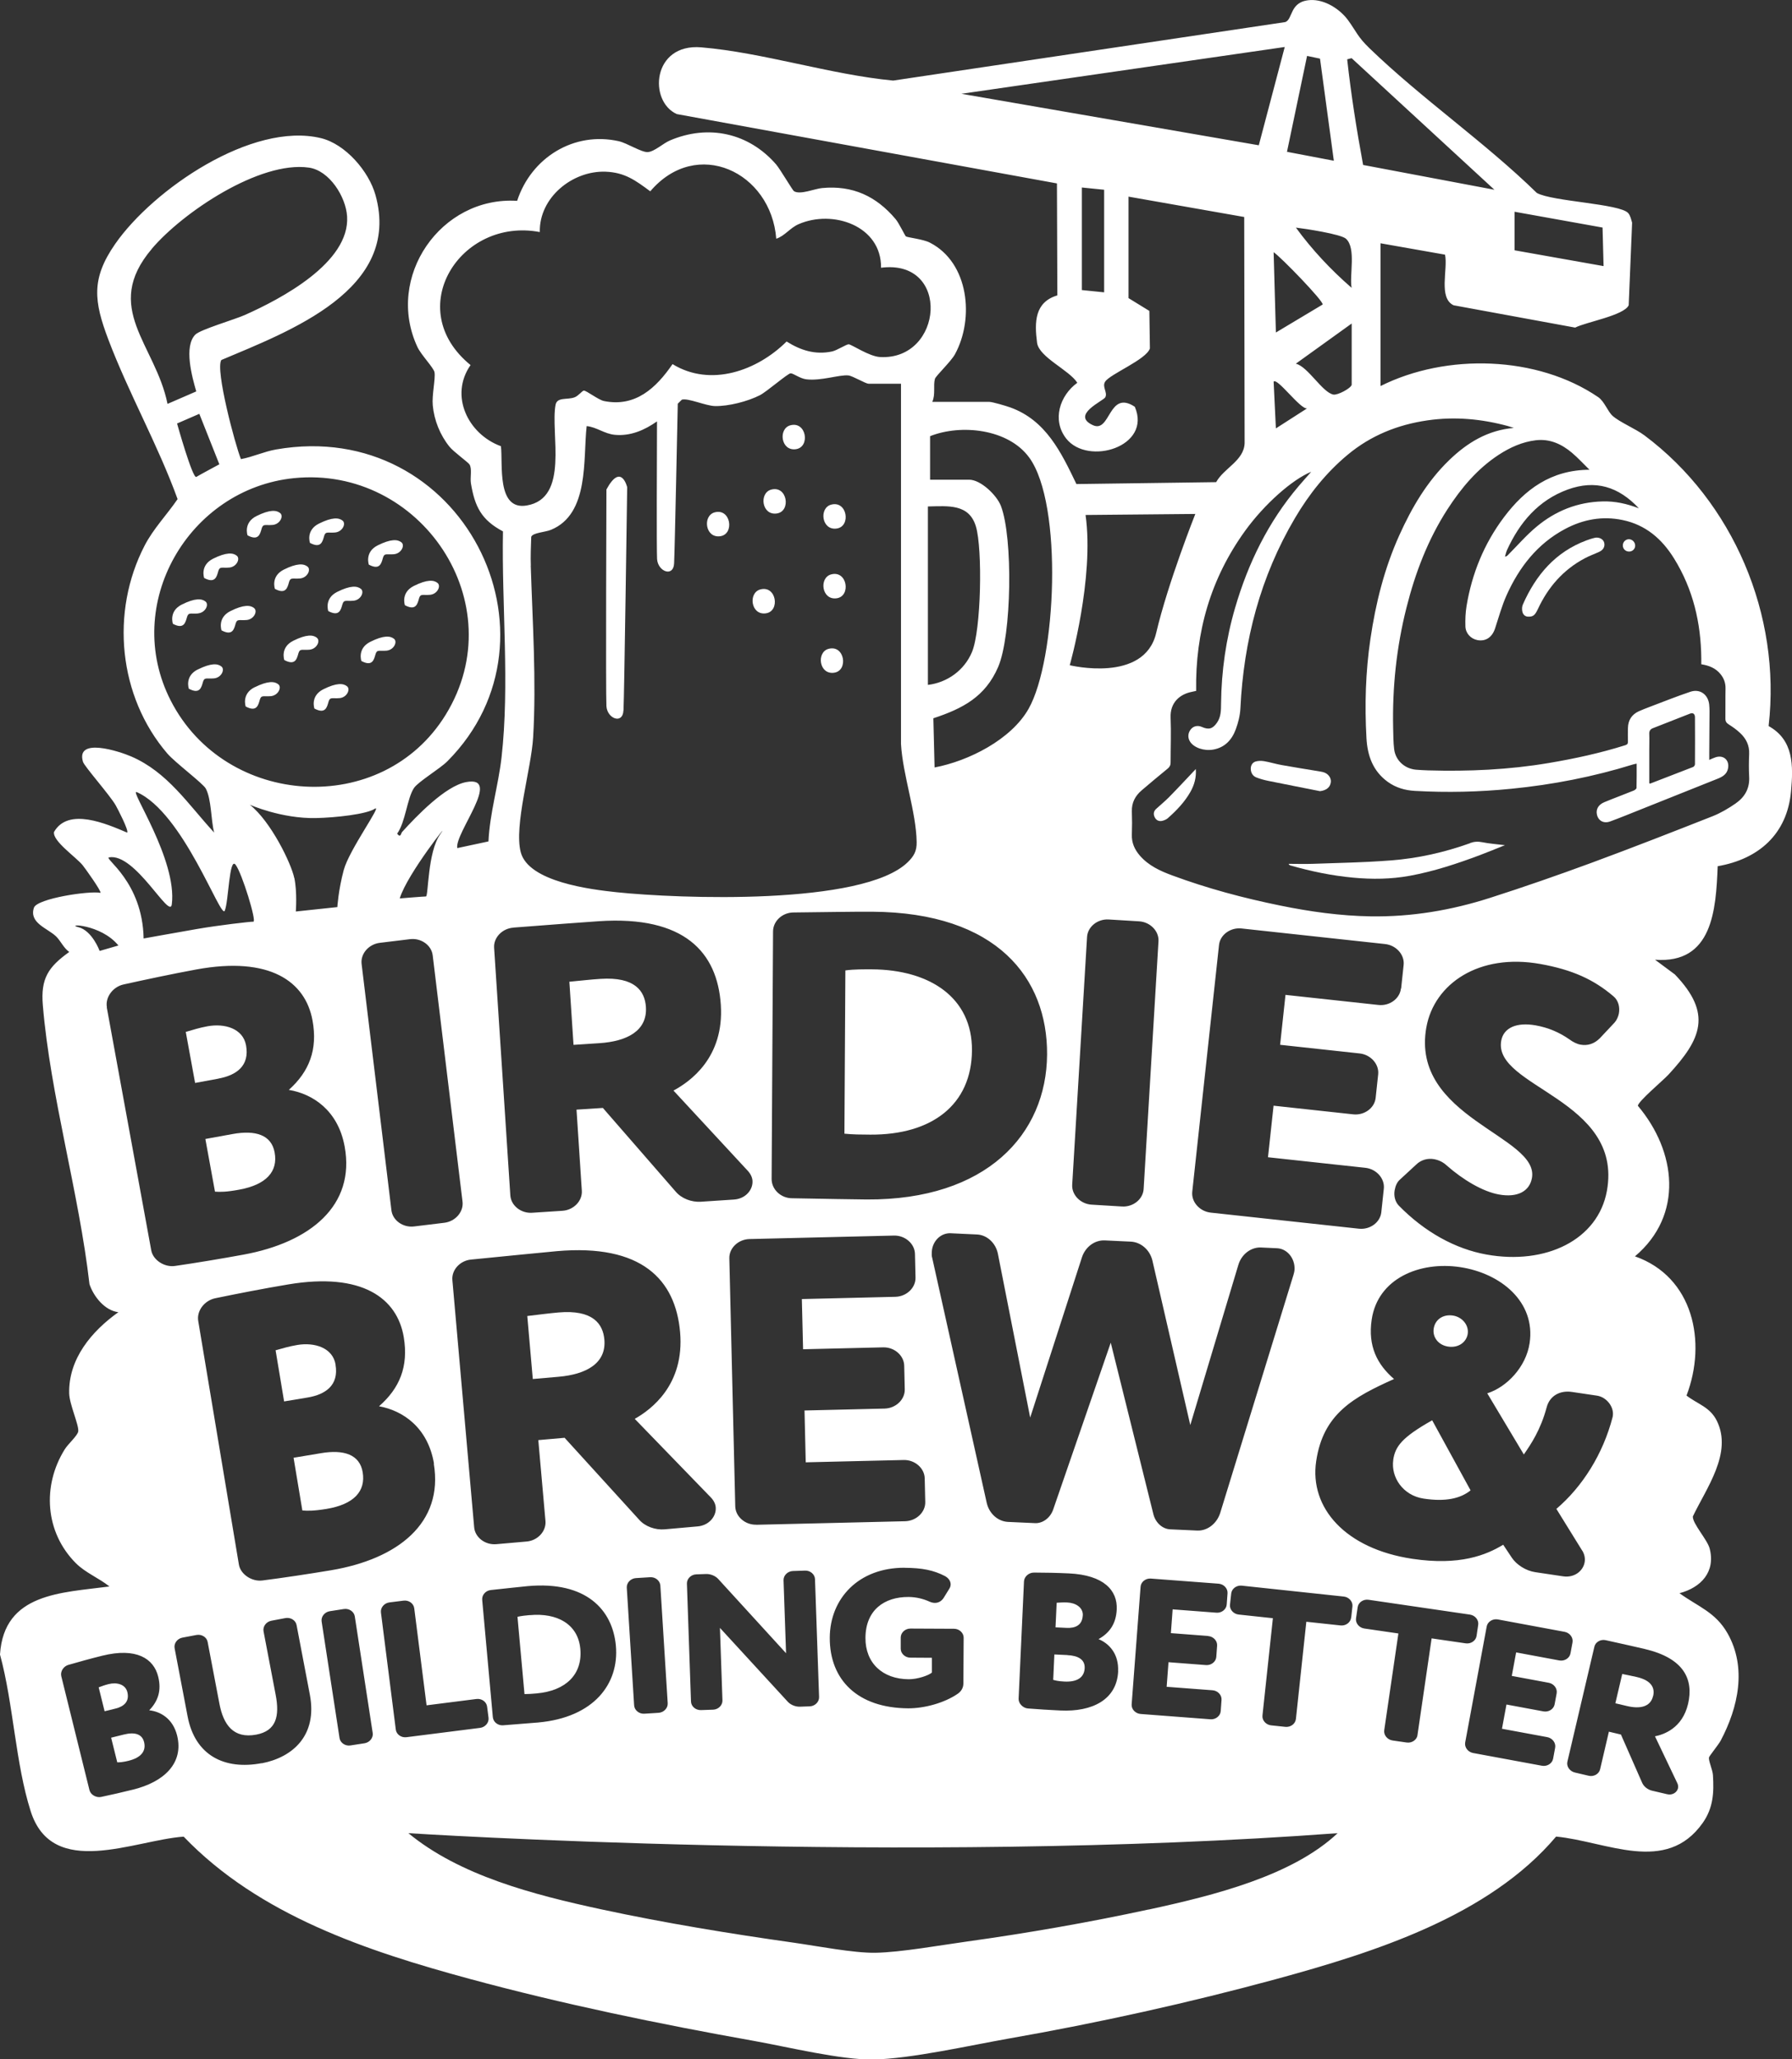 <?xml version="1.0" encoding="UTF-8"?>
<svg id="Layer_1" xmlns="http://www.w3.org/2000/svg" viewBox="0 0 263.15 302.32">
  <rect x="0" y="0" width="263.15" height="302.32" fill="#333333" stroke="none"/>
  <defs>
    <style>
      .cls-1 {
        fill: #fff;
      }
    </style>
  </defs>
  <path class="cls-1" d="M122.87,87.84c2.14-.31,1.54-4.17-.84-3.5-1.78.5-1.38,3.82.84,3.5Z"/>
  <path class="cls-1" d="M122.87,77.6c2.14-.31,1.54-4.17-.84-3.5-1.78.5-1.38,3.82.84,3.5Z"/>
  <path class="cls-1" d="M38.42,77.61c.22-.76.54-.44,1.63-.54,1.09-.11,1.63-1.31,1.09-1.74-.54-.44-1.52-.54-3.48.44-1.96.98-1.31,2.83-1.31,2.83,1.63.87,1.85-.22,2.07-.98Z"/>
  <path class="cls-1" d="M42.44,85.47c.22-.76.54-.44,1.63-.54,1.09-.11,1.63-1.31,1.09-1.74-.54-.44-1.52-.54-3.48.44s-1.31,2.83-1.31,2.83c1.63.87,1.85-.22,2.07-.98Z"/>
  <path class="cls-1" d="M32.05,83.87c.22-.76.54-.44,1.63-.54,1.09-.11,1.63-1.31,1.09-1.74-.54-.44-1.52-.54-3.48.44-1.96.98-1.31,2.83-1.31,2.83,1.63.87,1.85-.22,2.07-.98Z"/>
  <path class="cls-1" d="M37.32,89.28c-.54-.44-1.52-.54-3.48.44-1.96.98-1.31,2.83-1.31,2.83,1.63.87,1.85-.22,2.07-.98.22-.76.54-.44,1.63-.54,1.09-.11,1.63-1.31,1.09-1.74Z"/>
  <path class="cls-1" d="M47.59,78.72c.22-.76.54-.44,1.63-.54,1.09-.11,1.63-1.31,1.09-1.74-.54-.44-1.52-.54-3.48.44s-1.31,2.83-1.31,2.83c1.63.87,1.85-.22,2.07-.98Z"/>
  <path class="cls-1" d="M46.54,93.64c-.54-.44-1.52-.54-3.48.44-1.96.98-1.31,2.83-1.31,2.83,1.63.87,1.85-.22,2.07-.98.22-.76.54-.44,1.63-.54,1.09-.11,1.63-1.31,1.09-1.74Z"/>
  <path class="cls-1" d="M48.21,89.72c1.63.87,1.85-.22,2.07-.98.22-.76.54-.44,1.63-.54s1.63-1.31,1.09-1.74c-.54-.44-1.52-.54-3.48.44s-1.31,2.83-1.31,2.83Z"/>
  <path class="cls-1" d="M56.23,81.91c.22-.76.54-.44,1.63-.54,1.09-.11,1.63-1.31,1.09-1.74-.54-.44-1.52-.54-3.48.44s-1.31,2.83-1.31,2.83c1.63.87,1.85-.22,2.07-.98Z"/>
  <path class="cls-1" d="M53.07,97.05c1.63.87,1.85-.22,2.07-.98s.54-.44,1.63-.54c1.09-.11,1.63-1.31,1.09-1.74-.54-.44-1.52-.54-3.48.44-1.96.98-1.31,2.83-1.31,2.83Z"/>
  <path class="cls-1" d="M48.24,103.04c.22-.76.54-.44,1.63-.54s1.63-1.31,1.09-1.74c-.54-.44-1.52-.54-3.48.44s-1.31,2.83-1.31,2.83c1.63.87,1.85-.22,2.07-.98Z"/>
  <path class="cls-1" d="M37.39,100.9c-1.96.98-1.31,2.83-1.31,2.83,1.63.87,1.85-.22,2.07-.98.22-.76.54-.44,1.63-.54,1.09-.11,1.63-1.31,1.09-1.74-.54-.44-1.52-.54-3.48.44Z"/>
  <path class="cls-1" d="M61.53,87.87c.22-.76.54-.44,1.63-.54,1.09-.11,1.63-1.31,1.09-1.74-.54-.44-1.52-.54-3.48.44s-1.31,2.83-1.31,2.83c1.63.87,1.85-.22,2.07-.98Z"/>
  <path class="cls-1" d="M29.04,98.29c-1.96.98-1.31,2.83-1.31,2.83,1.63.87,1.85-.22,2.07-.98.22-.76.54-.44,1.63-.54s1.63-1.31,1.09-1.74c-.54-.44-1.52-.54-3.48.44Z"/>
  <path class="cls-1" d="M29.09,90.06c1.09-.11,1.63-1.31,1.09-1.74-.54-.44-1.52-.54-3.48.44s-1.31,2.83-1.31,2.83c1.63.87,1.85-.22,2.07-.98.22-.76.54-.44,1.63-.54Z"/>
  <path class="cls-1" d="M204.6,214.33c-.38,2.55,1.41,5.24,4.46,5.7,3.18.48,5.38.01,6.89-1.21l-5.64-10.29c-4.5,2.54-5.42,3.86-5.72,5.81Z"/>
  <path class="cls-1" d="M159.01,237.18c.05-1.2-1.09-1.85-2.29-1.9-.62-.03-.99.01-1.55.04l-.17,3.61,1.63.08c1.26.06,2.3-.38,2.37-1.83Z"/>
  <path class="cls-1" d="M18.18,254.67l-1.86.46.9,3.62c.35,0,.76-.01,1.66-.23,1.86-.46,2.6-1.44,2.28-2.74-.3-1.22-1.42-1.5-2.98-1.11Z"/>
  <path class="cls-1" d="M242.76,249.01c.25-1.08-.11-2.25-2.42-2.79-.72-.17-1.12-.23-2.12-.44l-1.01,4.3,1.74.41c1.83.43,3.42.16,3.8-1.48Z"/>
  <path class="cls-1" d="M18.7,248.43c-.29-1.16-1.57-1.46-2.74-1.17-.6.15-.95.29-1.47.48l.87,3.51,1.59-.39c1.23-.3,2.1-1.02,1.75-2.43Z"/>
  <path class="cls-1" d="M77.8,237.13c-.52.05-1.2.11-1.81.25l1.03,11.35c.65,0,1.08-.04,1.79-.1,4.24-.38,6.75-2.76,6.41-6.53-.33-3.66-3.43-5.33-7.42-4.96Z"/>
  <path class="cls-1" d="M156.74,243l-1.91-.09-.17,3.73c.34.1.73.2,1.66.25,1.91.09,2.9-.64,2.96-1.97.06-1.25-.94-1.84-2.54-1.91Z"/>
  <path class="cls-1" d="M47.13,213.36l-4.02.67,1.29,7.74c.74.06,1.61.09,3.56-.23,4.02-.67,5.76-2.6,5.3-5.38-.43-2.6-2.76-3.37-6.13-2.8Z"/>
  <path class="cls-1" d="M82.04,202.14c3.99-.35,7.02-1.94,6.71-5.46-.21-2.33-1.71-4.42-6.75-3.98-1.57.14-2.42.27-4.57.52l.81,9.25,3.8-.33Z"/>
  <path class="cls-1" d="M49.28,200.36c-.41-2.48-3.08-3.31-5.61-2.89-1.3.22-2.05.47-3.2.78l1.25,7.51,3.43-.57c2.66-.44,4.63-1.81,4.12-4.82Z"/>
  <path class="cls-1" d="M212.66,197.71c1.56.23,2.69-.69,2.87-1.87.19-1.3-.82-2.49-2.19-2.69-1.43-.21-2.61.58-2.81,1.94-.18,1.19.64,2.4,2.13,2.62Z"/>
  <path class="cls-1" d="M116.88,65.95c2.14-.31,1.54-4.17-.84-3.5-1.78.5-1.38,3.82.84,3.5Z"/>
  <path class="cls-1" d="M105.77,78.73c2.14-.31,1.54-4.17-.84-3.5-1.78.5-1.38,3.82.84,3.5Z"/>
  <path class="cls-1" d="M91.56,104.32c.11-2.07.54-32.78.54-32.78,0,0-.87-3.7-3.05.33,0,0-.11,29.95,0,31.8.11,1.85,2.4,2.72,2.5.65Z"/>
  <path class="cls-1" d="M32.08,158.36c2.65-.49,4.6-1.88,4.05-4.88-.45-2.48-3.14-3.26-5.66-2.8-1.29.24-2.05.5-3.19.83l1.37,7.49,3.42-.63Z"/>
  <path class="cls-1" d="M30.16,167.24l1.41,7.72c.74.05,1.62.07,3.55-.29,4.01-.73,5.72-2.69,5.21-5.46-.47-2.59-2.81-3.32-6.17-2.71l-4.01.73Z"/>
  <path class="cls-1" d="M88.02,153.16c4-.26,7.06-1.78,6.83-5.31-.15-2.33-1.61-4.46-6.66-4.13-1.57.1-2.42.22-4.58.42l.61,9.27,3.8-.25Z"/>
  <path class="cls-1" d="M142.73,154.21c.05-7.73-6.17-11.84-14.71-11.89-1.12,0-2.56-.02-3.88.16l-.14,23.97c1.38.13,2.3.13,3.81.14,9.07.05,14.87-4.41,14.92-12.38Z"/>
  <path class="cls-1" d="M114.07,75.39c2.14-.31,1.54-4.17-.84-3.5-1.78.5-1.38,3.82.84,3.5Z"/>
  <path class="cls-1" d="M112.47,90.05c2.14-.31,1.54-4.17-.84-3.5-1.78.5-1.38,3.82.84,3.5Z"/>
  <path class="cls-1" d="M122.49,98.77c2.14-.31,1.54-4.17-.84-3.5-1.78.5-1.38,3.82.84,3.5Z"/>
  <path class="cls-1" d="M169.78,118.76c-.39.36-.44.8-.2,1.26.25.47.67.62,1.17.48.26-.08.54-.19.74-.37,1.28-1.13,2.46-2.36,3.31-3.85.58-1.02.89-2.11.8-3.37-1.36,1.44-2.64,2.82-3.96,4.16-.59.6-1.25,1.12-1.86,1.69Z"/>
  <path class="cls-1" d="M215.88,123.8c-3.78,1.35-7.67,2.23-11.66,2.53-3.82.3-7.65.36-11.48.5-1.17.04-2.34,0-3.51,0,.07.15.15.2.24.23,3.03.87,6.11,1.51,9.25,1.8,2.79.26,5.56.23,8.33-.28,3.54-.65,6.94-1.78,10.3-3.04,1.19-.45,2.37-.94,3.64-1.45-1.21-.15-2.28-.22-3.31-.43-.64-.13-1.2-.1-1.81.12Z"/>
  <path class="cls-1" d="M234.17,78.97c-.41.09-.81.23-1.2.37-4.56,1.7-7.43,5.08-9.34,9.41-.13.29-.15.67-.09.99.09.49.42.81.91.8.71.01.97-.24,1.38-1.11,1.5-3.22,3.72-5.78,6.89-7.46.69-.37,1.43-.63,2.14-.96.61-.28.86-.81.7-1.37-.15-.5-.74-.81-1.38-.68Z"/>
  <path class="cls-1" d="M195.43,114.87c.08-.71-.42-1.35-1.23-1.53-.18-.04-.35-.07-.53-.1-1.81-.3-3.63-.58-5.44-.91-.87-.15-1.71-.42-2.58-.57-.41-.07-.88-.07-1.28.05-.47.15-.71.58-.7,1.09.02.57.29,1.03.81,1.24.55.22,1.14.38,1.72.5,2.54.52,5.09,1.01,7.64,1.52.91-.11,1.49-.55,1.58-1.29Z"/>
  <path class="cls-1" d="M239.21,79.17c-.5,0-.91.41-.9.92,0,.51.41.9.93.89.49,0,.89-.4.88-.87,0-.51-.42-.93-.91-.94Z"/>
  <path class="cls-1" d="M259.72,106.55c1.86-16.25-5.19-32.87-18.23-42.62-1.34-1-3.59-1.91-4.67-2.86-.74-.65-1.21-2.14-2.14-2.77-8.94-6.08-22.26-6.47-31.95-1.62v-20.96l9.47,1.67c.45,2.15-1.01,6.34,1.25,7.43l17.86,3.28c1.58-.82,7.16-1.77,7.86-3.28l.5-12.12c-.14-.46-.25-1.05-.57-1.41-1.21-1.39-11.16-1.7-13.42-2.96-7.67-7.49-16.93-13.85-24.59-21.26-1.73-1.67-1.9-2.41-3.12-4.09-1.2-1.65-3.44-3.08-5.54-2.97-3.08.16-2.54,2.8-3.68,3.23l-57.59,8.59c-9.19-.87-19.12-4.12-28.19-4.88-7.21-.6-7.77,7.93-3.58,9.8l55.82,10.18.06,16.44c-3.32.99-3.38,3.89-2.98,6.95.28,2.13,4.72,4,5.91,5.88-2.6,1.89-3.74,5.49-1.63,8.19,3.18,4.05,12.62,1.2,10.07-4.67-3.89-2.56-3.53,3.89-6.14,2.71-3.31-1.51,1.53-3.56,1.81-4.1.37-.72-.5-1.52-.03-2.28.7-1.13,6.03-3.23,6.58-4.89l-.08-5.51-3.06-1.88v-14.9l16.99,2.99.06,33.21c-.1,2.58-3.03,3.64-4.18,5.72l-20.52.28c-2.24-4.66-4.48-9.37-9.71-11.25-.61-.22-2.62-.82-3.11-.82h-8.35c.5-1.06.12-2.42.39-3.37.12-.44,2.33-2.51,2.94-3.61,2.87-5.24,2.07-13.46-3.69-16.4-.99-.51-3.24-.74-3.51-.91-.13-.08-1.02-1.97-1.53-2.56-2.84-3.35-6.29-4.96-10.77-4.54-1.12.1-3.21,1.03-4.14.46-.2-.12-2.03-3.24-2.62-3.93-4.01-4.63-9.95-5.93-15.61-3.51-.98.42-2.27,1.64-3.24,1.7-.9.06-3.05-1.33-4.26-1.6-6.61-1.48-12.86,2.44-14.92,8.76-11.19-.71-19.43,11.19-14.64,21.46.56,1.19,2.42,3.08,2.51,3.72.15.98-.4,3.34-.26,4.84.2,2.19,1.08,4.37,2.45,6.07.62.77,2.75,2.29,2.95,2.62.39.64.07,1.91.2,2.74.57,3.45,1.53,5.39,4.71,7.08-.2,10.77,1,22.52-.21,33.19-.47,4.12-1.73,8.19-1.92,12.33l-4.58.98c-.42-2.18,6.7-10.71,1.3-9.69-3.07.58-7.31,5.02-9.39,7.31-.2.22-.21.96-.74.26,1.23-1.7,1.45-5.16,2.47-6.7.61-.92,3.84-2.85,4.91-3.93,18.2-18.29,2.17-50.53-25.15-45.78-1.77.31-3.43,1.1-5.17,1.42-.86-2.15-3.78-13.11-2.88-14.55,9.95-4.22,26.53-10.3,22.64-24.22-.97-3.48-4.4-7.49-8.02-8.36-10.13-2.44-24.65,7.55-30.2,15.53-3.58,5.14-3.12,8.45-1.01,14.04,2.98,7.87,7.29,15.48,10.17,23.43-1.56,2.29-3.55,4.33-4.84,6.82-5.06,9.77-3.85,22.16,3.33,30.53,1.12,1.31,5.26,4.41,5.65,5.15.85,1.6.75,4.66,1.23,6.46-3.81-4.12-6.84-8.89-12.22-11.19-1.65-.71-8.15-2.87-7.04.81.2.66,3.97,4.92,4.79,6.36.32.56,1.95,3.71,1.7,4.03-3.05-1.3-8.67-3.76-10.75-.09-.2,1.34,3.17,3.63,4.19,4.85.34.41,2.85,3.92,2.63,4.08-1.58-.33-9.32.82-9.77,2.19-.74,2.24,2.02,3.02,3.24,4.19.69.66,1.11,1.71,1.95,2.3-3.09,2.21-4.21,3.9-3.88,7.82,1.1,13.24,5.33,27.63,6.85,40.96.62,1.84,2.26,3.87,4.24,4.11-3.9,2.78-7.34,6.83-7.22,11.93.04,1.61,1.46,4.67,1.33,5.57-.09.62-1.5,1.85-1.98,2.63-3.34,5.35-2.9,12.18,1.63,16.72,1.42,1.42,3.39,2.18,4.93,3.42-7.01.94-15.49.92-16.07,9.99,1.97,7.21,2.27,16.02,4.51,23.02,3.2,10.02,15.19,4.24,22.46,3.72,11.08,11.54,26.9,16.79,42.02,20.89,13.53,3.67,27.86,6.63,41.67,9.09,4.9.87,12.9,2.83,17.59,2.74,5.48-.1,14.19-2.07,19.86-3.07,13.09-2.29,26.57-5.27,39.38-8.76,14.36-3.92,31.16-9.23,41.02-20.9,7.41.71,16.15,5.63,21.54-2.02,1.53-2.18,1.66-4.42,1.49-7.02-.05-.78-.67-2.09-.58-2.58.04-.21,1.41-1.88,1.73-2.49,2.56-4.85,3.86-10.69.99-15.74-1.77-3.11-4.32-3.9-7.05-5.88,3.15-.83,5.32-3.13,4.43-6.56-.34-1.31-2.53-3.66-2.47-4.71,1.98-4.16,5.85-9.3,3.53-14.03-1.01-2.05-2.8-2.44-4.46-3.72,3.02-7.89.98-17.44-7.57-20.44,7.18-6.06,6.08-15.41.43-22.1,0-.63,3.73-3.75,4.49-4.58,4.83-5.23,6.47-8.95.94-14.71l-2.91-2.16c8.46.63,8.94-7.34,9.2-13.73,6.04-1.05,10.21-4.73,10.77-11.01.34-3.78.39-7.51-3.28-9.56ZM240.66,74.63c-1.8-.69-3.52-1.06-5.33-1.01-3.67.09-6.91,1.39-9.69,3.71-1.52,1.26-2.82,2.78-4.22,4.18-.09.09-.19.18-.42.22.1-.32.16-.66.3-.97,1.86-4.07,4.61-7.31,8.9-8.88,4.08-1.49,7.49-.43,10.46,2.75ZM222.41,31.09l12.92,2.32.15,5.66-13.07-2.32v-5.66ZM198.48,8.54l20.97,19.32-19.28-3.64c-.95-5.14-1.77-10.31-2.34-15.51l.65-.17ZM197.66,35.06c1.51,1.39.48,5.31.82,7.2-3.04-2.64-5.81-5.59-8.18-8.84,1.31.15,6.62.95,7.36,1.64ZM190.3,53.39l8.19-5.89v9.01c-.15.52-2.08,1.55-2.7,1.42-1.63-.34-3.7-4.08-5.49-4.53ZM191.94,59.96l-4.58,2.94-.33-6.87c.54-.61,3.93,4.1,4.91,3.93ZM191.94,8.21l1.9.4,2.03,14.99-6.88-1.31,2.95-14.08ZM194.23,44.71l-6.87,4.11-.33-11.79c1.06.7,7.33,7.17,7.2,7.68ZM162.14,42.92l-3.27-.33v-15.06l3.27.33v15.06ZM141.18,13.77l47.48-6.87-3.81,14.43-43.67-7.56ZM159.41,75.61l16.12-.15s-4.01,10.08-5.75,17.48c-1.74,7.41-12.69,4.73-12.69,4.73,0,0,3.63-12.78,2.32-22.07ZM209.46,150.82c1.15-6.37,7.71-10.91,16.76-9.28,4.66.84,7.8,2.26,10.7,4.73.76.62.97,1.64.81,2.52-.09.47-.31.98-.64,1.35l-2.15,2.29c-.82.83-1.81,1.14-2.84.95-.52-.09-1.13-.39-1.66-.79-1.42-.99-3.03-1.7-4.91-2.04-2.84-.51-4.74.36-5.08,2.25-1.23,6.84,17.94,8.59,15.52,22.04-1.3,7.2-8.98,10.93-17.71,9.35-4.53-.82-9.02-3.27-12.86-7.19-.56-.59-.74-1.47-.6-2.24.12-.65.35-1.22.83-1.62l2.32-2.14c.73-.72,1.71-.97,2.62-.81.71.13,1.33.42,1.9.95,2.36,2.07,5.25,3.81,7.65,4.24,2.72.49,4.49-.47,4.84-2.42,1.12-6.19-17.9-8.83-15.5-22.16ZM232.36,227.68c.32.53.43,1.1.35,1.63-.19,1.3-1.48,2.38-3.17,2.13l-4.09-.61c-1.36-.2-2.76-1.08-3.46-2.15l-1.25-1.88c-2.48,1.51-6.38,3.11-13.33,2.07-9.81-1.46-15.16-7.47-14.13-14.35,1.03-6.94,5.45-9.37,11.43-12.05-2.47-2.13-3.86-4.82-3.28-8.73.9-6.05,7.06-8.58,12.97-7.7,5.98.89,11.13,5.11,10.22,11.16-.52,3.5-3.36,6.47-6.22,7.37l5.37,8.98c1.02-1.48,2.46-3.57,3.36-6.95.44-1.63,1.9-2.5,3.72-2.23l3.64.54c1.43.21,2.54,1.65,2.35,2.96,0,.06-.02.12-.03.18-1.42,5.48-4.45,10.24-8.26,13.49l3.8,6.14ZM205.72,145.14c-.16,1.49-1.67,2.59-3.3,2.41l-13.65-1.48-.79,7.33,11.69,1.27c1.63.18,2.87,1.58,2.71,3.07l-.37,3.46c-.16,1.49-1.67,2.59-3.3,2.41l-11.69-1.27-.82,7.57,14.3,1.55c1.63.18,2.87,1.58,2.71,3.07l-.37,3.46c-.16,1.49-1.67,2.59-3.3,2.41l-21.75-2.36c-1.63-.18-2.87-1.58-2.71-3.07l3.93-36.23c.16-1.49,1.67-2.59,3.3-2.42l21.1,2.29c1.63.18,2.87,1.58,2.71,3.07l-.37,3.46ZM181.85,185.71c.46-1.54,1.83-2.61,3.32-2.55l2.37.11c1.49.07,2.64,1.5,2.56,3.12-.01.24-.08.54-.15.77l-10.78,35.02c-.51,1.54-1.89,2.61-3.37,2.54l-3.97-.18c-1.1-.05-2.11-.94-2.44-2.15l-6.28-25.25-8.48,24.57c-.44,1.18-1.53,1.97-2.63,1.92l-3.97-.18c-1.49-.07-2.76-1.21-3.13-2.78l-8-35.95c-.1-.3-.08-.6-.07-.9.07-1.56,1.29-2.82,2.78-2.75l3.86.18c1.49.07,2.76,1.27,3.07,2.84l4.74,24.04,7.6-23.53c.51-1.54,1.88-2.55,3.37-2.48l3.8.18c1.49.07,2.81,1.21,3.18,2.79l5.56,24.14,7.05-23.49ZM177.41,240.21c.77.06,1.37.7,1.32,1.41l-.12,1.65c-.05.71-.75,1.26-1.51,1.2l-5.51-.42-.27,3.61,6.74.51c.77.06,1.37.7,1.32,1.41l-.12,1.65c-.05.71-.75,1.26-1.51,1.2l-10.25-.78c-.77-.06-1.37-.7-1.32-1.41l1.31-17.27c.05-.71.75-1.26,1.51-1.2l9.94.75c.77.06,1.37.7,1.32,1.41l-.12,1.65c-.05.71-.75,1.26-1.51,1.2l-6.43-.49-.26,3.49,5.51.42ZM164.2,245.37c-.19,4.18-3.8,5.99-8.48,5.77-1.48-.07-3.36-.18-4.78-.3-.74-.06-1.39-.75-1.36-1.43l.79-17.22c.03-.71.71-1.31,1.48-1.3,1.45,0,3.46.04,5.12.12,5.15.24,7.15,2.52,7.02,5.29-.1,2.08-1.02,3.43-2.67,4.36,1.55.64,2.99,2.16,2.87,4.72ZM106.09,249.66c.02.71-.6,1.33-1.37,1.36l-1.79.06c-.77.03-1.44-.55-1.46-1.26l-.6-17.31c-.02-.71.6-1.33,1.37-1.36l1.45-.05c.65-.02,1.37.27,1.79.74l9.95,10.89-.37-10.71c-.02-.71.6-1.33,1.37-1.36l1.79-.06c.77-.03,1.44.55,1.46,1.26l.6,17.31c.02.71-.6,1.33-1.37,1.36l-1.45.05c-.65.02-1.37-.27-1.79-.74l-9.95-10.83.37,10.65ZM111.06,223.86c-1.64.04-3.05-1.19-3.09-2.68l-.87-36.43c-.04-1.5,1.31-2.79,2.96-2.83l21.21-.51c1.64-.04,3.05,1.19,3.09,2.68l.08,3.48c.04,1.5-1.31,2.79-2.96,2.83l-13.73.33.18,7.37,11.76-.28c1.64-.04,3.05,1.19,3.09,2.68l.08,3.48c.04,1.5-1.31,2.79-2.96,2.83l-11.76.28.18,7.61,14.38-.34c1.64-.04,3.05,1.19,3.09,2.68l.08,3.48c.04,1.5-1.31,2.79-2.96,2.83l-21.87.52ZM77.95,83.05c-.05-1.4.01-2.83.06-4.23.21-.61,2.07-.68,2.9-1.03,5.67-2.33,4.69-10.38,5.24-15.23,1.48.15,2.58,1.13,4.13,1.28,2.3.22,4.36-.68,6.2-1.97-.02,5.53-.07,18.74.01,20.2.11,1.85,2.4,2.72,2.5.65.1-1.97.5-21.58.54-23.45.2-.2.41-.39.6-.59.92-.27,3.49.91,4.86.94,2,.04,4.8-.68,6.59-1.59.99-.5,4.12-3.22,4.52-3.22.42,0,1.35.76,2.29.88,2.18.27,4.87-.7,6.18-.57.64.06,2.53,1.22,2.99,1.22h4.75v52.9c.26,4.55,2.23,9.96,2.3,14.41.02,1.32-.41,2.06-1.31,2.94-6.58,6.4-33.7,5.36-42.74,4.41-3.78-.4-12.95-1.51-14.09-5.88-1.02-3.89,1.56-12.31,1.82-16.86.49-8.3-.09-16.95-.35-25.22ZM113.52,136.77c0-1.56,1.4-2.81,3.04-2.8,3.88-.04,9.2-.13,11.5-.11,18.4.11,25.76,9.8,25.7,20.95-.07,11.75-8.93,21.4-26.47,21.3-1.97-.01-6.37-.1-10.97-.18-1.64,0-3.01-1.28-3.01-2.83l.21-36.32ZM132.85,230.19c2.59.01,4.26.36,5.89,1.2.55.29.86.75.86,1.23,0,.2-.06.43-.19.63l-.84,1.36c-.31.48-.78.74-1.3.73-.22,0-.49-.06-.74-.17-.95-.43-1.97-.69-3.11-.7-3.55-.02-6.31,1.91-6.33,6.01-.02,3.68,2.5,6.05,6.36,6.07,1.3,0,2.9-.55,3.4-.98v-2.17s-3.17-.02-3.17-.02c-.77,0-1.42-.61-1.41-1.32v-1.65c.01-.71.66-1.31,1.44-1.3l6.39.03c.77,0,1.42.61,1.41,1.32l-.04,6.72c0,.71-.41,1.22-.84,1.51-1.98,1.36-4.92,2.14-7.26,2.13-7.41-.04-11.55-4.16-11.52-10.38.03-5.73,4.22-10.29,11.01-10.26ZM167.94,174.57c-.09,1.5-1.54,2.67-3.18,2.57l-4.46-.27c-1.64-.1-2.94-1.44-2.85-2.93l2.18-36.37c.09-1.5,1.54-2.67,3.18-2.57l4.46.27c1.64.1,2.94,1.44,2.85,2.93l-2.18,36.37ZM151.14,67.18c4.99,6.85,3.98,29.68-.09,36.88-2.57,4.54-8.83,7.68-13.81,8.62l-.18-7.22c4.32-1.43,7.62-3.15,9.51-7.52,2-4.63,2.2-19,.41-23.66-.61-1.58-2.96-3.85-4.67-3.85h-5.73v-6.39c4.55-1.81,11.49-1.07,14.55,3.13ZM136.26,100.56v-26.2c2.97-.06,6.05-.42,7.05,2.94.99,3.29.78,15.2-.58,18.44-1.12,2.67-3.62,4.48-6.48,4.82ZM73.55,65.51c-4.85-1.78-7.57-7.44-4.45-11.91-10.11-8.23-1.5-21.75,10.17-19.53-.12-5.06,4.8-9.05,9.68-8.86,2.82.11,4.39,1.29,6.54,2.88,6.8-8.01,17.74-2.86,18.5,6.96,1.26-.41,2-1.57,3.27-2.13,5.03-2.21,12.19.23,12.12,6.39,10.31-1.32,9.14,13.63-.15,13.11-1.61-.09-4.15-1.84-4.6-1.87-.32-.02-1.73.9-2.43,1.05-2.48.53-4.62-.16-6.69-1.46-4.31,4.29-11.16,6.75-16.75,3.32-2.4,3.49-5.44,6.36-10.07,5.42-.81-.16-2.64-1.59-2.97-1.53-.25.05-.77.76-1.33.98-1.07.42-2.59-.09-2.81,1.12-.78,4.16,2.09,13.72-4.25,14.77-4.44.74-3.46-6.14-3.77-8.72ZM75.41,136.19c4.45-.35,11.6-.88,12.58-.94,12.52-.82,17.35,4.57,17.86,12.28.51,7.77-4.53,11.29-6.95,12.59l10.91,11.78c.42.45.66.98.69,1.46.09,1.32-1.01,2.65-2.72,2.76l-4.85.32c-1.38.09-2.86-.47-3.72-1.5l-10.68-12.27-3.87.25.78,11.9c.1,1.5-1.2,2.84-2.84,2.95l-4.46.29c-1.64.11-3.1-1.06-3.2-2.55l-2.38-36.36c-.1-1.49,1.2-2.84,2.84-2.95ZM81.74,183.7c12.5-1.1,17.45,4.18,18.13,11.88.68,7.76-4.27,11.39-6.66,12.74l11.17,11.53c.43.44.68.96.72,1.44.12,1.31-.95,2.67-2.65,2.82l-4.84.43c-1.37.12-2.87-.41-3.75-1.41l-10.95-12.03-3.86.34,1.05,11.88c.13,1.49-1.13,2.87-2.77,3.01l-4.45.39c-1.64.14-3.12-.99-3.25-2.48l-3.2-36.3c-.13-1.49,1.13-2.87,2.77-3.01,4.45-.45,11.57-1.14,12.55-1.23ZM98.05,250.08c.04.71-.57,1.35-1.34,1.4l-2.09.13c-.77.05-1.45-.51-1.5-1.22l-1.08-17.29c-.04-.71.57-1.35,1.34-1.4l2.09-.13c.77-.05,1.45.51,1.5,1.22l1.08,17.29ZM79.04,252.9c-.92.08-2.98.24-5.14.41-.77.07-1.47-.47-1.53-1.21l-1.56-17.19c-.07-.74.52-1.39,1.29-1.46,1.81-.19,4.3-.47,5.37-.57,8.61-.78,12.49,3.47,12.97,8.75.5,5.56-3.2,10.53-11.41,11.27ZM64.66,122.47c-1.89,2.61-1.74,9.15-2.11,9.15s-3.85.29-3.85.29c1.09-3.63,7.84-12.05,5.95-9.44ZM60.21,137.89c1.63-.2,3.15.89,3.33,2.37l4.38,36.17c.18,1.49-1.04,2.9-2.67,3.1l-4.44.54c-1.63.2-3.15-.89-3.33-2.37l-4.38-36.17c-.18-1.49,1.04-2.9,2.67-3.1l4.44-.54ZM63.7,214.9c1.45,8.69-5.25,14-15.1,15.65-3.11.52-7.07,1.12-10.07,1.5-1.56.2-3.22-.92-3.45-2.34l-5.97-35.76c-.25-1.48.9-3.01,2.51-3.34,3.03-.63,7.22-1.45,10.72-2.03,10.82-1.81,15.99,2.01,16.95,7.74.72,4.32-.61,7.51-3.63,10.15,3.5.63,7.18,3.11,8.07,8.43ZM43.21,128.9c-.44-2.11-3.41-8.28-6.53-10.75,0,0,4.64,2.07,9.73,1.96,2.87-.06,7.39-.56,8.62-1.36,1.23-.8-3.75,6-4.55,8.98-.8,2.98-.94,5.45-.94,5.45l-6.1.65s.22-2.83-.22-4.94ZM22.29,36.53c4.53-5.34,15.85-12.95,23.07-11.92,3.03.43,5.43,4.29,5.61,7.16.43,6.79-9.72,12.12-15.02,14.48-1.48.66-6.55,2.14-7.27,2.88-1.72,1.75-.47,6.22.14,8.34l-4.22,1.83c-1.76-8.73-9.66-14.1-2.3-22.77ZM26,62.18l3.27-1.42,2.94,7.41s-2.83,1.52-3.38,1.85c-.54.33-2.83-7.84-2.83-7.84ZM25.07,102.86c-7.23-14.13,2.62-31.11,18.12-32.66,18.6-1.86,32.28,18.41,22.27,34.72-9.31,15.16-32.33,13.7-40.39-2.06ZM16.01,125.88c3.86-.7,8.93,9.22,9.22,6.9.82-6.55-6.32-16.99-5.15-16.48,6.84,2.99,12.34,18.73,12.92,17.42.58-1.31.65-7.99,1.6-6.75.94,1.23,3.12,8.35,2.61,8.35s-5.01.51-8.35,1.09c-3.34.58-7.77,1.38-7.77,1.38-.15-8.35-5.88-11.76-5.08-11.91ZM14.63,139.61s-1.09-2.98-3.12-3.48c-2.03-.51,3.27-.51,5.88,2.69l-2.76.8ZM15.7,147.91c-.27-1.47.85-3.02,2.45-3.37,3.02-.67,7.19-1.56,10.68-2.2,10.79-1.98,16.02,1.76,17.06,7.48.79,4.3-.49,7.52-3.48,10.2,3.51.58,7.23,3,8.2,8.31,1.59,8.67-5.04,14.08-14.86,15.88-3.1.57-7.05,1.23-10.05,1.66-1.56.23-3.23-.87-3.49-2.29l-6.53-35.67ZM19.51,262.76c-1.44.36-3.27.78-4.66,1.07-.73.15-1.54-.32-1.71-.99l-4.14-16.73c-.17-.69.31-1.46,1.05-1.67,1.39-.4,3.33-.94,4.95-1.34,5-1.24,7.57.39,8.23,3.07.5,2.02,0,3.58-1.32,4.94,1.66.18,3.48,1.22,4.1,3.71,1,4.07-1.94,6.82-6.49,7.94ZM38.44,258.87c-5.46,1.04-9.8-1.12-10.89-6.86l-1.91-10.02c-.13-.7.39-1.41,1.15-1.55l2.06-.39c.76-.14,1.51.32,1.64,1.02l1.73,9.07c.58,3.05,2.03,5.18,5.42,4.54,2.94-.56,3.44-2.72,2.84-5.85l-1.78-9.32c-.13-.7.39-1.41,1.15-1.55l2.06-.39c.76-.14,1.51.32,1.64,1.02l1.95,10.22c1.14,5.99-2.52,9.21-7.06,10.08ZM53.53,255.95l-2.07.32c-.76.12-1.49-.38-1.6-1.08l-2.63-17.12c-.11-.7.44-1.39,1.2-1.51l2.07-.32c.76-.12,1.49.38,1.6,1.08l2.63,17.12c.11.7-.44,1.39-1.2,1.51ZM58.12,253.93l-2.18-17.18c-.09-.71.48-1.38,1.24-1.48l2.08-.26c.77-.1,1.48.41,1.57,1.12l1.81,14.25,7.32-.93c.77-.1,1.48.41,1.57,1.12l.21,1.64c.09.71-.48,1.38-1.24,1.48l-10.81,1.37c-.77.1-1.48-.41-1.57-1.12ZM168.65,280.36c-8.67,1.88-17.8,3.47-26.66,4.7-3.84.53-9.74,1.59-13.45,1.65-3.18.05-8.59-1-11.91-1.47-9.35-1.32-19.06-2.91-28.21-4.88-10.24-2.2-20.94-5.02-28.45-11.21,0,0,73.04,4.72,136.46,0-6.67,6.26-18.05,9.11-27.77,11.22ZM198.41,237.5c-.08.71-.78,1.23-1.55,1.15l-5.03-.54-1.53,14.28c-.08.71-.78,1.23-1.55,1.15l-2.09-.22c-.77-.08-1.35-.75-1.27-1.45l1.53-14.28-5.03-.54c-.77-.08-1.35-.75-1.27-1.45l.18-1.64c.08-.71.78-1.23,1.55-1.15l14.98,1.6c.77.08,1.35.75,1.27,1.45l-.18,1.64ZM208.16,254.75c-.1.7-.83,1.2-1.59,1.09l-2.08-.3c-.76-.11-1.32-.8-1.22-1.5l2.08-14.21-5.01-.73c-.76-.11-1.32-.8-1.21-1.5l.24-1.63c.1-.7.83-1.2,1.59-1.09l14.9,2.18c.76.11,1.32.8,1.21,1.5l-.24,1.63c-.1.7-.83,1.2-1.59,1.09l-5.01-.73-2.08,14.21ZM228.98,243.79l-6.34-1.18-.64,3.45,5.43,1.01c.76.14,1.29.85,1.16,1.55l-.3,1.62c-.13.7-.88,1.17-1.64,1.03l-5.43-1.01-.66,3.56,6.65,1.23c.76.14,1.29.85,1.16,1.55l-.3,1.62c-.13.7-.88,1.17-1.64,1.03l-10.11-1.87c-.76-.14-1.29-.85-1.16-1.55l3.16-17.03c.13-.7.88-1.17,1.64-1.03l9.8,1.82c.76.14,1.29.85,1.16,1.55l-.3,1.62c-.13.7-.88,1.17-1.64,1.03ZM241.56,242.12c5.74,1.35,7.16,4.46,6.33,8.04-.85,3.61-3.59,4.51-4.86,4.77l3.27,6.86c.13.26.16.53.11.76-.14.61-.82,1.07-1.6.88l-2.22-.52c-.63-.15-1.22-.61-1.46-1.19l-3.1-7.05-1.77-.42-1.29,5.52c-.16.69-.93,1.13-1.68.95l-2.04-.48c-.75-.18-1.25-.91-1.08-1.6l3.96-16.87c.16-.69.93-1.13,1.68-.95,2.05.45,5.33,1.19,5.78,1.3ZM254.94,117.92c-1.08.75-2.24,1.44-3.45,1.92-5.91,2.33-11.82,4.64-17.78,6.84-4.92,1.81-9.88,3.54-14.88,5.14-5.7,1.83-11.56,2.82-17.57,2.72-4.47-.07-8.87-.69-13.24-1.58-5.41-1.1-10.73-2.52-15.91-4.44-1.76-.65-3.45-1.43-4.72-2.89-.78-.9-1.23-1.9-1.18-3.12.04-1.12.04-2.25,0-3.37-.04-1.29.49-2.29,1.44-3.1,1.27-1.08,2.54-2.15,3.83-3.2.3-.25.43-.52.42-.92,0-2.19.09-4.38,0-6.56-.09-2.22,1.36-3.42,3.06-3.77.21-.04.43-.09.69-.15-.14-8.65,2.14-16.51,7.19-23.5,2.83-3.91,6.91-7.53,9.71-8.67-.69.78-1.28,1.44-1.85,2.11-4.46,5.25-7.41,11.29-9.33,17.87-1.34,4.59-2.01,9.27-2.06,14.05-.01.96,0,1.92-.58,2.78-.63.92-1.21,1.11-2.24.65-.59-.26-1.2-.14-1.59.31-.46.54-.52,1.25-.15,1.84.56.9,2.05,1.41,3.39,1.18,1.73-.3,2.76-1.44,3.33-2.98.36-.98.63-2.04.68-3.08.48-9.94,2.93-19.32,8.01-27.93,2.07-3.51,4.58-6.67,7.74-9.3,3.41-2.84,7.36-4.42,11.72-5.05,3.99-.58,7.92-.22,11.8.83.28.08.55.18.88.28-3.84.33-6.84,2.17-9.48,4.72-3.26,3.14-5.5,6.97-7.34,11.05-2.19,4.86-3.47,9.97-4.24,15.23-.71,4.82-.85,9.66-.58,14.52.14,2.59.94,4.87,3.15,6.46,1.18.85,2.53,1.23,3.94,1.31,4.73.27,9.46.16,14.18-.31,6.08-.6,12.04-1.76,17.88-3.57.15-.05.31-.07.53-.12,0,1.22.01,2.39-.02,3.56,0,.14-.25.33-.43.4-1.43.58-2.88,1.11-4.3,1.7-.89.37-1.26,1.06-1.08,1.84.21.9,1,1.34,1.96.98,1.45-.53,2.87-1.12,4.31-1.69,3.81-1.52,7.63-3.04,11.44-4.57.73-.29,1.38-.67,1.54-1.53.23-1.21-.68-2.01-1.84-1.62-.28.09-.55.22-.92.38,0-.39,0-.72,0-1.04.01-2.05.03-4.09.04-6.14,0-.32-.02-.64-.05-.96-.16-1.45-1.34-2.33-2.74-1.87-2.03.68-4.02,1.48-6.03,2.24-.52.2-1.05.4-1.56.63-1.05.48-1.58,1.32-1.6,2.47-.01.66-.02,1.32,0,1.99,0,.32-.1.43-.41.53-3.68,1.16-7.43,1.97-11.23,2.61-5.86.99-11.76,1.25-17.69,1.08-.6-.02-1.2-.05-1.8-.1-1.66-.15-2.99-1.35-3.2-3-.13-1.03-.12-2.08-.15-3.12-.13-5.97.49-11.85,1.95-17.64,1.29-5.13,3.15-10.02,6.03-14.48,2.02-3.12,4.38-5.94,7.53-8,1.66-1.08,3.45-1.89,5.44-2.13,2.05-.24,3.78.55,5.3,1.83.88.74,1.66,1.6,2.58,2.5-5.64.03-9.49,2.88-12.58,7-2.9,3.87-4.68,8.24-5.47,13-.16.98-.2,2-.17,2.99.03,1.04.8,1.83,1.76,2.02,1.22.23,2.16-.41,2.59-1.69.54-1.64.99-3.31,1.69-4.88,1.85-4.12,4.52-7.57,8.59-9.74,2.65-1.41,5.47-1.94,8.44-1.32,3.4.7,5.8,2.78,7.58,5.66,2.78,4.49,3.94,9.43,3.99,14.66,0,.28,0,.55,0,.86,1.13.18,2.1.56,2.81,1.43.5.61.76,1.29.75,2.1-.03,1.48,0,2.97-.02,4.45,0,.42.15.63.49.85.57.36,1.14.76,1.63,1.22.91.83,1.43,1.85,1.37,3.14-.05,1.1-.06,2.21,0,3.31.1,1.7-.63,2.99-1.95,3.9ZM242.19,107.76c-.02-.42.14-.69.52-.84,1.83-.72,3.65-1.44,5.48-2.15.48-.19.71.13.71.53.02,2.31.01,4.61,0,6.92,0,.13-.14.34-.27.39-2.09.82-4.18,1.62-6.28,2.43-.03.01-.07-.01-.16-.03,0-1.63,0-3.27,0-4.91,0-.78.03-1.57,0-2.35Z"/>
</svg>